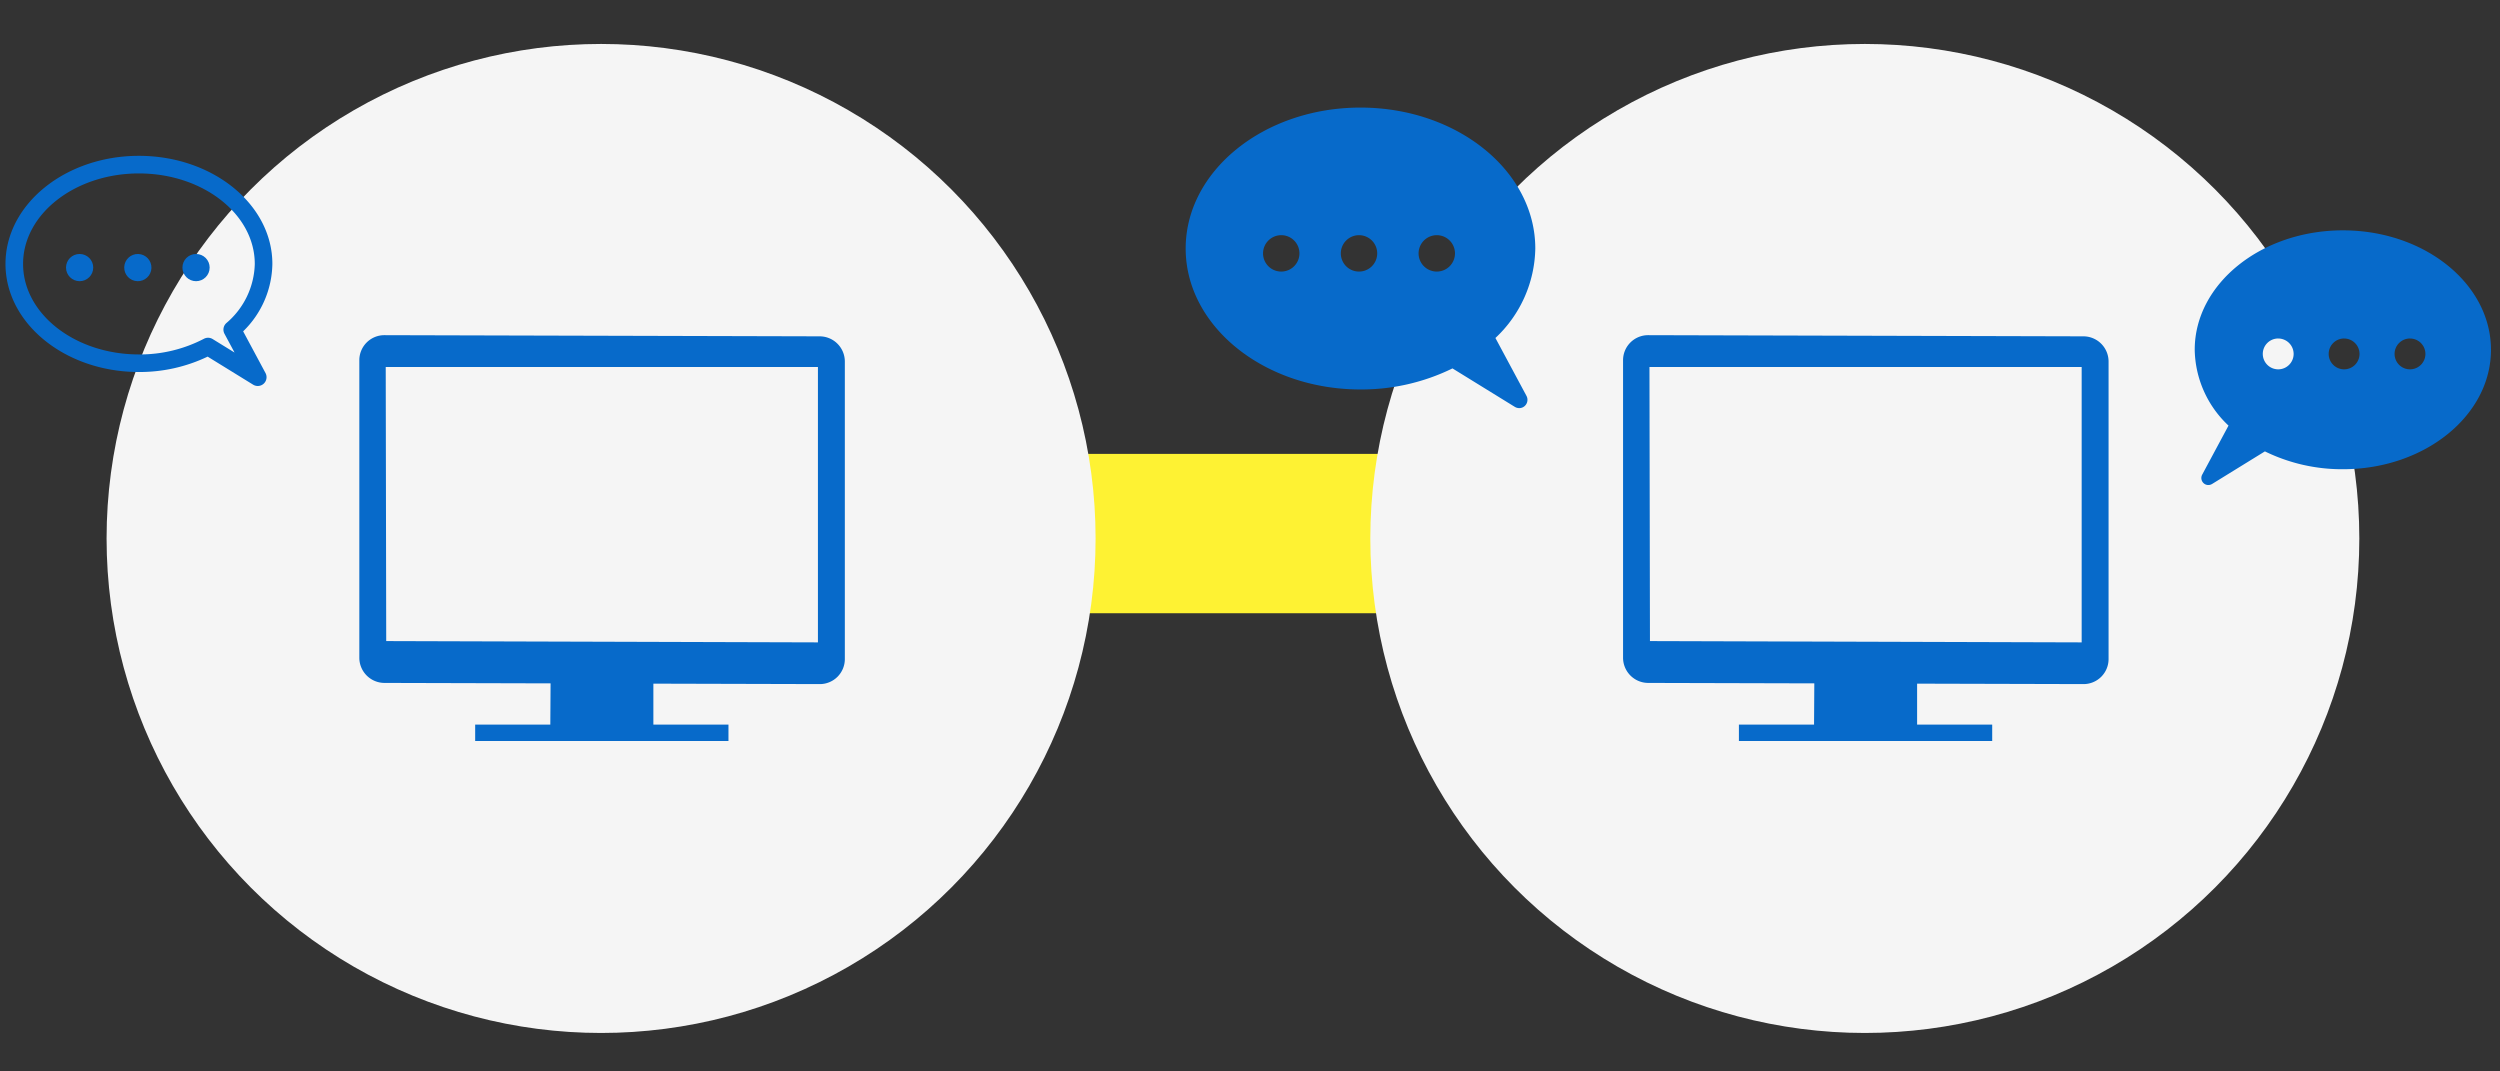 <svg xmlns="http://www.w3.org/2000/svg" width="455" height="195" viewBox="0 0 455 195"><rect x="0" y="0" width="455" height="195" fill="#333333" stroke="none"/><g transform="translate(-1319 -396)"><rect width="455" height="195" transform="translate(1319 396)" fill="none"/><g transform="translate(813.397 -2032)"><rect width="144" height="29" transform="translate(699 2510.609)" fill="#fef233"/><circle cx="90" cy="90" r="90" transform="translate(525 2436)" fill="#f5f5f5"/><path d="M104.855,77.249,25.61,77.036a4.559,4.559,0,0,0-4.559,4.549v54.17a4.588,4.588,0,0,0,4.559,4.573l30.25.081-.048,7.5H42.135V150.9h46.1v-2.992H74.568v-7.447l30.287.081a4.558,4.558,0,0,0,4.559-4.549V81.822A4.588,4.588,0,0,0,104.855,77.249Zm-.337,55.7-78.572-.237-.09-49.879h78.662Z" transform="translate(549.949 2411.964)" fill="#076aca"/><g transform="translate(0 -231)"><circle cx="90" cy="90" r="90" transform="translate(755 2667)" fill="#f5f5f5"/></g><g transform="translate(506.603 2456.364)"><path d="M136.578,244.169a1.6,1.6,0,0,1-2.251,2.118l-8.28-5.106a28.651,28.651,0,0,1-12.507,2.8c-13.39,0-24.284-8.825-24.284-19.673s10.894-19.672,24.284-19.672,24.287,8.825,24.287,19.672a17.454,17.454,0,0,1-5.319,12.271Zm-1.953-19.858c0-9.082-9.458-16.471-21.085-16.471s-21.083,7.389-21.083,16.471,9.458,16.472,21.083,16.472a25.242,25.242,0,0,0,11.83-2.849,1.6,1.6,0,0,1,1.592.051l3.983,2.455-1.834-3.417a1.6,1.6,0,0,1,.34-1.946A14.568,14.568,0,0,0,134.626,224.311Z" transform="translate(-89.256 -204.639)" fill="#076aca"/><ellipse cx="2.477" cy="2.477" rx="2.477" ry="2.477" transform="translate(32.203 17.859)" fill="#076aca"/><ellipse cx="2.477" cy="2.477" rx="2.477" ry="2.477" transform="translate(26.479 22.895) rotate(-178.093)" fill="#076aca"/><ellipse cx="2.477" cy="2.477" rx="2.477" ry="2.477" transform="translate(11.014 17.859)" fill="#076aca"/></g><path d="M354.486,257.933a37.671,37.671,0,0,0,16.749-3.833l11.347,7a1.569,1.569,0,0,0,.8.227,1.475,1.475,0,0,0,1.026-.407,1.518,1.518,0,0,0,.3-1.811l-5.658-10.547a22.805,22.805,0,0,0,7.258-16.281c0-14.154-14.274-25.652-31.823-25.652s-31.808,11.5-31.808,25.652C322.678,246.42,336.952,257.933,354.486,257.933Zm13.9-28.081a3.312,3.312,0,1,1-3.32,3.32A3.317,3.317,0,0,1,368.383,229.852Zm-14.154,0a3.312,3.312,0,1,1-3.32,3.32A3.317,3.317,0,0,1,354.23,229.852Zm-14.154,0a3.312,3.312,0,1,1-3.32,3.32A3.316,3.316,0,0,1,340.076,229.852Z" transform="translate(398.719 2240.95)" fill="#076aca"/><path d="M349.643,250.1a31.92,31.92,0,0,1-14.192-3.248l-9.615,5.932a1.329,1.329,0,0,1-.678.192,1.25,1.25,0,0,1-.869-.345,1.287,1.287,0,0,1-.256-1.534l4.795-8.938a19.325,19.325,0,0,1-6.15-13.8c0-11.993,12.1-21.736,26.965-21.736s26.953,9.743,26.953,21.736S364.5,250.1,349.643,250.1Zm-11.776-23.795a2.807,2.807,0,1,0,2.813,2.813A2.81,2.81,0,0,0,337.868,226.308Zm11.993,0a2.807,2.807,0,1,0,2.813,2.813A2.81,2.81,0,0,0,349.861,226.308Zm11.993,0a2.807,2.807,0,1,0,2.813,2.813A2.81,2.81,0,0,0,361.854,226.308Z" transform="translate(582.364 2263.3)" fill="#076aca"/><path d="M104.855,77.249,25.61,77.036a4.559,4.559,0,0,0-4.559,4.549v54.17a4.588,4.588,0,0,0,4.559,4.573l30.25.081-.048,7.5H42.135V150.9h46.1v-2.992H74.568v-7.447l30.287.081a4.558,4.558,0,0,0,4.559-4.549V81.822A4.588,4.588,0,0,0,104.855,77.249Zm-.337,55.7-78.572-.237-.09-49.879h78.662Z" transform="translate(779.949 2411.964)" fill="#076aca"/></g></g></svg>